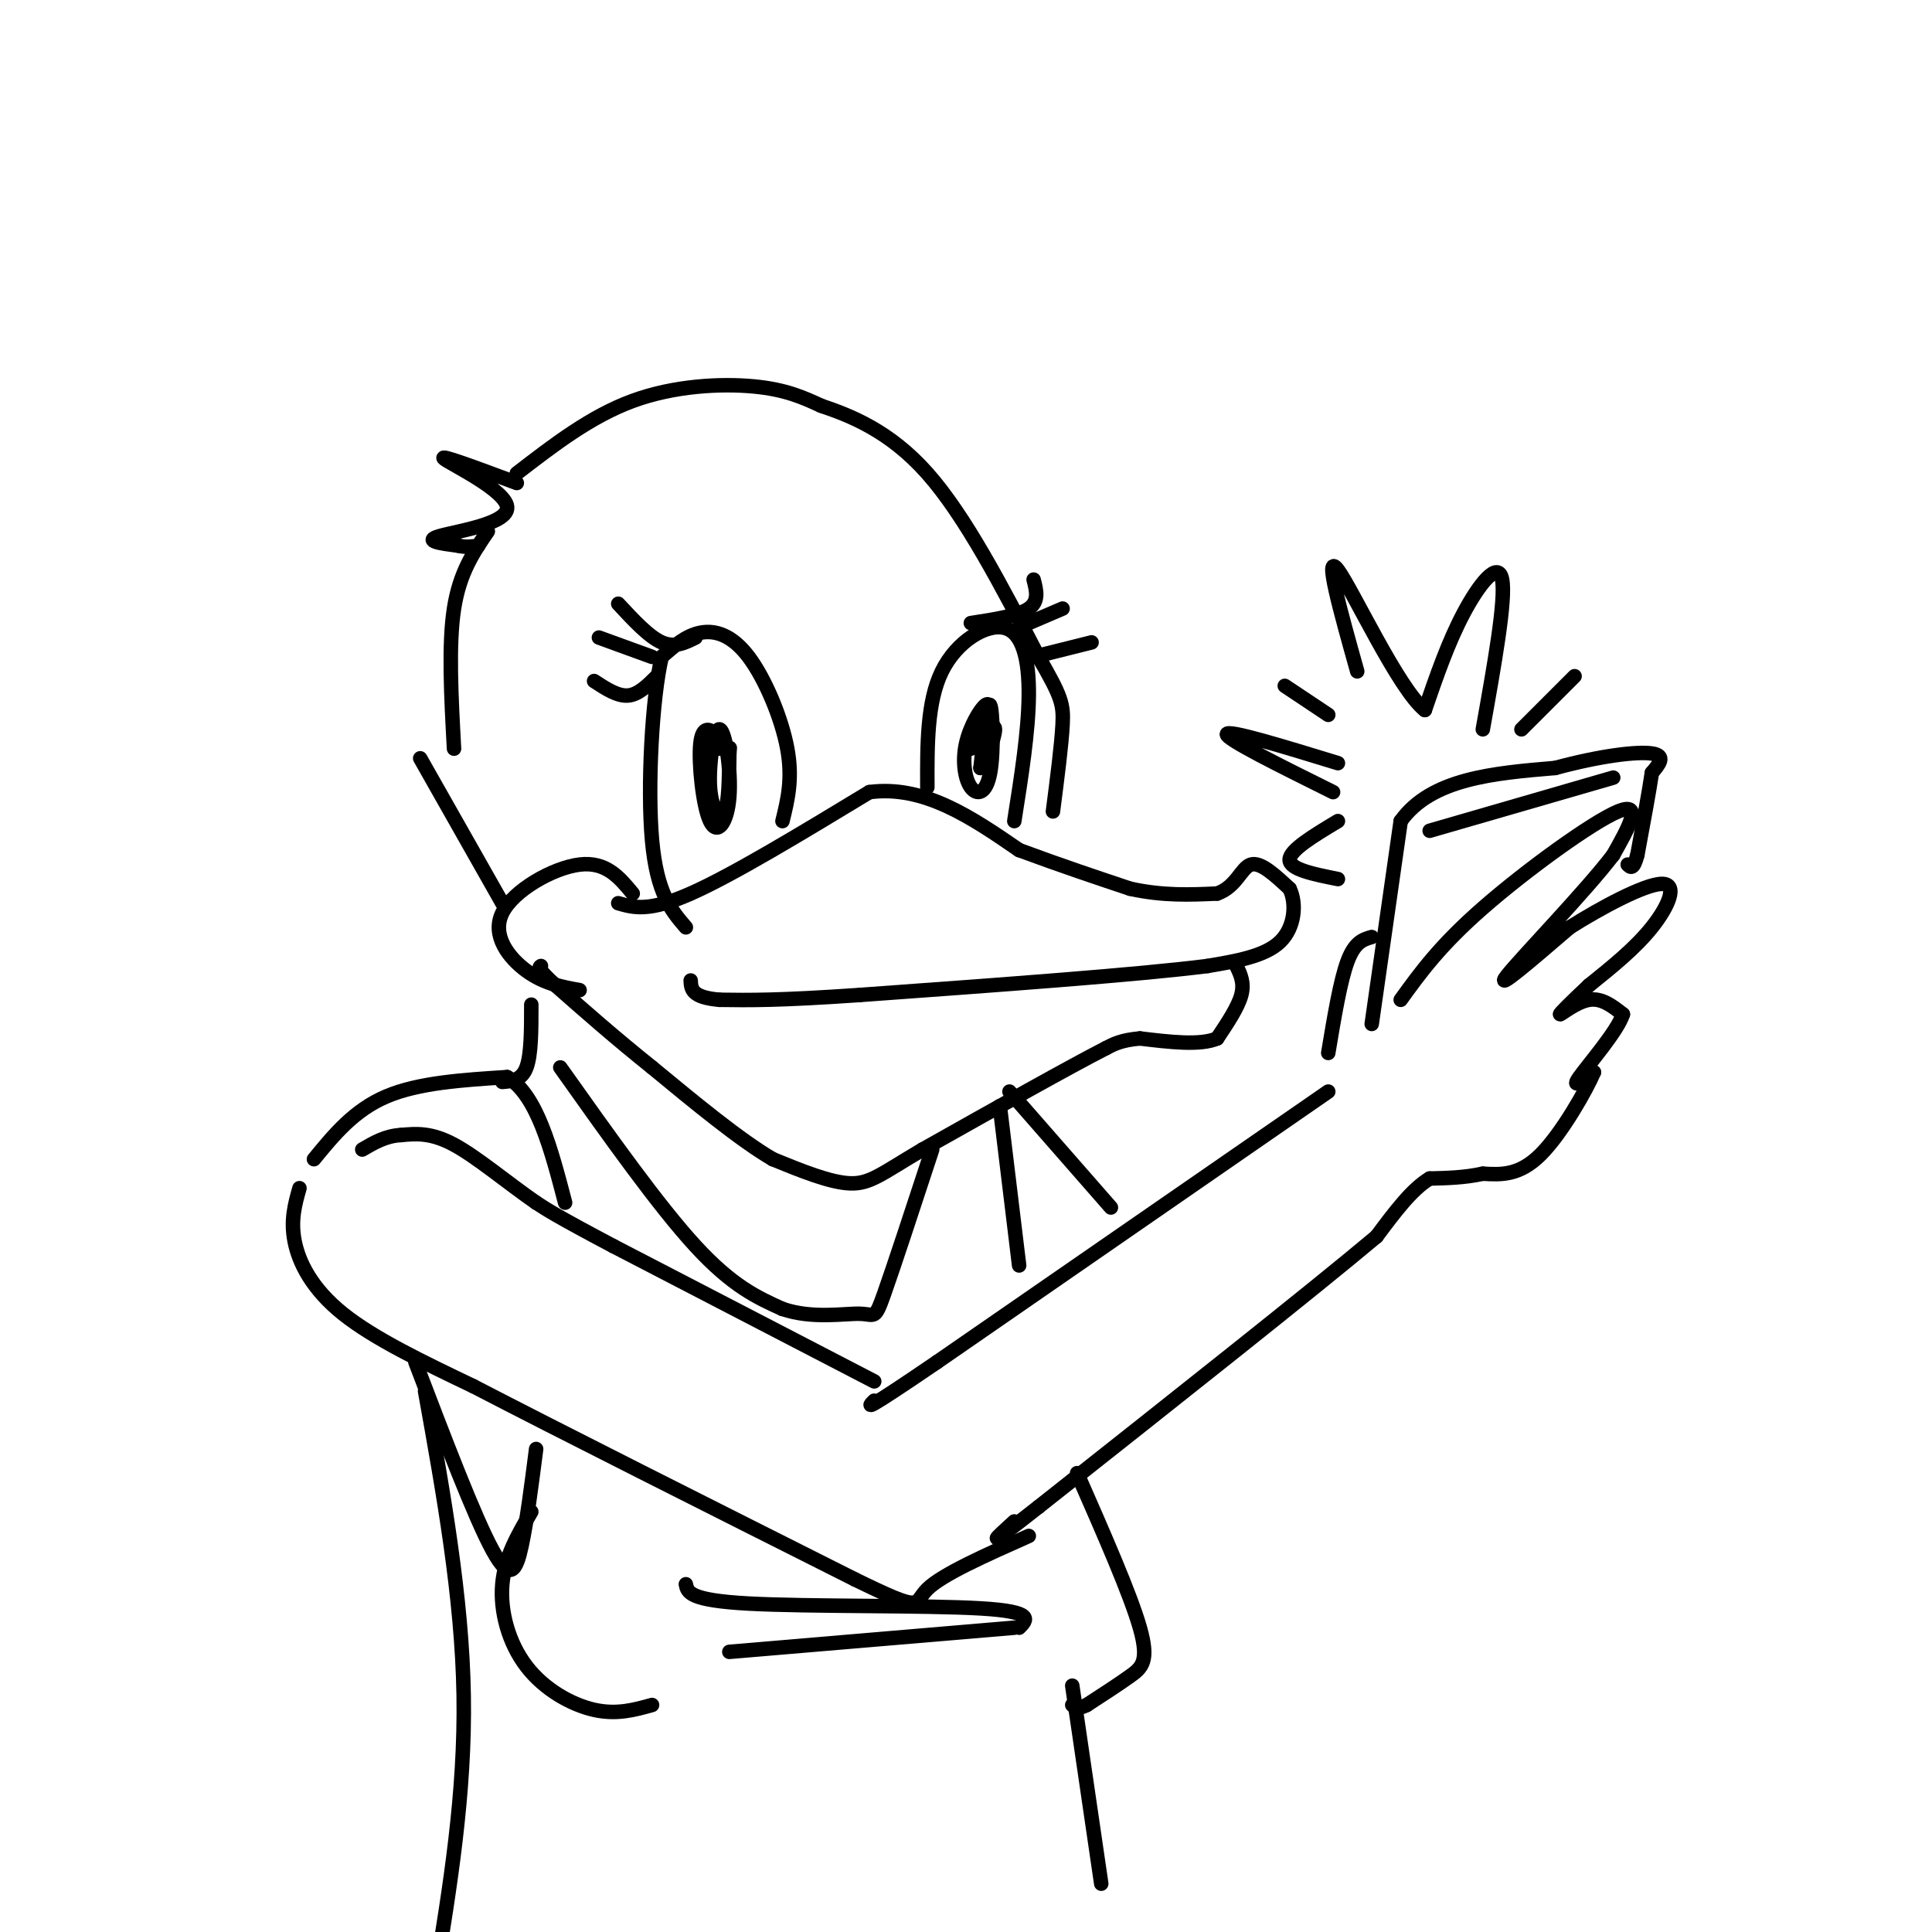 <svg viewBox='0 0 400 400' version='1.1' xmlns='http://www.w3.org/2000/svg' xmlns:xlink='http://www.w3.org/1999/xlink'><g fill='none' stroke='rgb(0,0,0)' stroke-width='3' stroke-linecap='round' stroke-linejoin='round'><path d='M107,100c-8.250,-3.077 -16.500,-6.155 -15,-5c1.500,1.155 12.750,6.542 13,10c0.250,3.458 -10.500,4.988 -14,6c-3.500,1.012 0.250,1.506 4,2'/><path d='M95,113c1.333,0.333 2.667,0.167 4,0'/><path d='M101,110c-2.917,4.250 -5.833,8.500 -7,16c-1.167,7.500 -0.583,18.250 0,29'/><path d='M107,98c7.667,-5.911 15.333,-11.822 24,-15c8.667,-3.178 18.333,-3.622 25,-3c6.667,0.622 10.333,2.311 14,4'/><path d='M170,84c6.044,2.044 14.156,5.156 22,14c7.844,8.844 15.422,23.422 23,38'/><path d='M215,136c4.778,8.222 5.222,9.778 5,14c-0.222,4.222 -1.111,11.111 -2,18'/><path d='M131,185c-2.756,-3.333 -5.512,-6.667 -11,-6c-5.488,0.667 -13.708,5.333 -16,10c-2.292,4.667 1.345,9.333 5,12c3.655,2.667 7.327,3.333 11,4'/><path d='M128,187c3.167,0.917 6.333,1.833 15,-2c8.667,-3.833 22.833,-12.417 37,-21'/><path d='M180,164c11.333,-1.500 21.167,5.250 31,12'/><path d='M211,176c9.000,3.333 16.000,5.667 23,8'/><path d='M234,184c6.833,1.500 12.417,1.250 18,1'/><path d='M252,185c4.000,-1.400 5.000,-5.400 7,-6c2.000,-0.600 5.000,2.200 8,5'/><path d='M267,184c1.467,3.000 1.133,8.000 -2,11c-3.133,3.000 -9.067,4.000 -15,5'/><path d='M250,200c-14.500,1.833 -43.250,3.917 -72,6'/><path d='M178,206c-16.833,1.167 -22.917,1.083 -29,1'/><path d='M149,207c-5.833,-0.500 -5.917,-2.250 -6,-4'/><path d='M256,200c0.833,1.750 1.667,3.500 1,6c-0.667,2.500 -2.833,5.750 -5,9'/><path d='M252,215c-3.500,1.500 -9.750,0.750 -16,0'/><path d='M236,215c-3.833,0.333 -5.417,1.167 -7,2'/><path d='M229,217c-7.500,3.833 -22.750,12.417 -38,21'/><path d='M191,238c-8.533,5.044 -10.867,7.156 -15,7c-4.133,-0.156 -10.067,-2.578 -16,-5'/><path d='M160,240c-6.833,-4.000 -15.917,-11.500 -25,-19'/><path d='M135,221c-7.500,-6.000 -13.750,-11.500 -20,-17'/><path d='M115,204c-3.833,-3.500 -3.417,-3.750 -3,-4'/><path d='M162,170c1.077,-4.369 2.155,-8.738 1,-15c-1.155,-6.262 -4.542,-14.417 -8,-19c-3.458,-4.583 -6.988,-5.595 -10,-5c-3.012,0.595 -5.506,2.798 -8,5'/><path d='M137,136c-2.000,8.422 -3.000,26.978 -2,38c1.000,11.022 4.000,14.511 7,18'/><path d='M192,163c-0.036,-8.863 -0.071,-17.726 3,-24c3.071,-6.274 9.250,-9.958 13,-9c3.750,0.958 5.071,6.560 5,14c-0.071,7.440 -1.536,16.720 -3,26'/><path d='M144,132c-2.167,1.083 -4.333,2.167 -7,1c-2.667,-1.167 -5.833,-4.583 -9,-8'/><path d='M135,136c0.000,0.000 -11.000,-4.000 -11,-4'/><path d='M136,140c-1.917,1.917 -3.833,3.833 -6,4c-2.167,0.167 -4.583,-1.417 -7,-3'/><path d='M201,129c4.917,-0.750 9.833,-1.500 12,-3c2.167,-1.500 1.583,-3.750 1,-6'/><path d='M213,129c0.000,0.000 7.000,-3.000 7,-3'/><path d='M214,136c0.000,0.000 12.000,-3.000 12,-3'/><path d='M205,149c0.029,-1.912 0.058,-3.824 -1,-3c-1.058,0.824 -3.203,4.384 -4,8c-0.797,3.616 -0.244,7.289 1,9c1.244,1.711 3.181,1.461 4,-3c0.819,-4.461 0.520,-13.132 0,-14c-0.520,-0.868 -1.260,6.066 -2,13'/><path d='M203,159c0.578,0.067 3.022,-6.267 3,-8c-0.022,-1.733 -2.511,1.133 -5,4'/><path d='M149,155c-0.057,-1.005 -0.115,-2.009 -1,-3c-0.885,-0.991 -2.598,-1.968 -3,2c-0.402,3.968 0.505,12.880 2,16c1.495,3.120 3.577,0.449 4,-5c0.423,-5.449 -0.815,-13.677 -2,-14c-1.185,-0.323 -2.319,7.259 -2,12c0.319,4.741 2.091,6.640 3,5c0.909,-1.640 0.954,-6.820 1,-12'/><path d='M151,156c0.167,-2.000 0.083,-1.000 0,0'/><path d='M275,218c1.250,-7.500 2.500,-15.000 4,-19c1.500,-4.000 3.250,-4.500 5,-5'/><path d='M284,212c0.000,0.000 6.000,-42.000 6,-42'/><path d='M290,170c6.333,-8.833 19.167,-9.917 32,-11'/><path d='M322,159c9.422,-2.556 16.978,-3.444 20,-3c3.022,0.444 1.511,2.222 0,4'/><path d='M342,160c-0.500,3.500 -1.750,10.250 -3,17'/><path d='M339,177c-0.833,3.167 -1.417,2.583 -2,2'/><path d='M290,207c4.044,-5.600 8.089,-11.200 17,-19c8.911,-7.800 22.689,-17.800 28,-20c5.311,-2.200 2.156,3.400 -1,9'/><path d='M334,177c-5.622,7.400 -19.178,21.400 -22,25c-2.822,3.600 5.089,-3.200 13,-10'/><path d='M325,192c6.274,-3.976 15.458,-8.917 19,-9c3.542,-0.083 1.440,4.690 -2,9c-3.440,4.310 -8.220,8.155 -13,12'/><path d='M329,204c-3.643,3.429 -6.250,6.000 -6,6c0.250,0.000 3.357,-2.571 6,-3c2.643,-0.429 4.821,1.286 7,3'/><path d='M336,210c-1.044,3.400 -7.156,10.400 -9,13c-1.844,2.600 0.578,0.800 3,-1'/><path d='M330,222c-1.444,3.444 -6.556,12.556 -11,17c-4.444,4.444 -8.222,4.222 -12,4'/><path d='M307,243c-3.833,0.833 -7.417,0.917 -11,1'/><path d='M296,244c-3.667,2.167 -7.333,7.083 -11,12'/><path d='M285,256c-13.500,11.333 -41.750,33.667 -70,56'/><path d='M215,312c-12.500,9.833 -8.750,6.417 -5,3'/><path d='M275,226c0.000,0.000 -81.000,56.000 -81,56'/><path d='M194,282c-15.667,10.667 -14.333,9.333 -13,8'/><path d='M181,286c0.000,0.000 -54.000,-28.000 -54,-28'/><path d='M127,258c-11.667,-6.167 -13.833,-7.583 -16,-9'/><path d='M111,249c-5.778,-3.978 -12.222,-9.422 -17,-12c-4.778,-2.578 -7.889,-2.289 -11,-2'/><path d='M83,235c-3.167,0.167 -5.583,1.583 -8,3'/><path d='M62,246c-0.933,3.311 -1.867,6.622 -1,11c0.867,4.378 3.533,9.822 10,15c6.467,5.178 16.733,10.089 27,15'/><path d='M98,287c17.667,9.167 48.333,24.583 79,40'/><path d='M177,327c14.689,7.156 11.911,5.044 15,2c3.089,-3.044 12.044,-7.022 21,-11'/><path d='M65,240c4.167,-5.083 8.333,-10.167 15,-13c6.667,-2.833 15.833,-3.417 25,-4'/><path d='M105,223c6.167,3.667 9.083,14.833 12,26'/><path d='M104,224c2.000,-0.167 4.000,-0.333 5,-3c1.000,-2.667 1.000,-7.833 1,-13'/><path d='M104,187c0.000,0.000 -17.000,-30.000 -17,-30'/><path d='M209,226c0.000,0.000 21.000,24.000 21,24'/><path d='M207,229c0.000,0.000 4.000,33.000 4,33'/><path d='M116,221c10.167,14.333 20.333,28.667 28,37c7.667,8.333 12.833,10.667 18,13'/><path d='M162,271c6.226,2.119 12.792,0.917 16,1c3.208,0.083 3.060,1.452 5,-4c1.940,-5.452 5.970,-17.726 10,-30'/><path d='M223,305c5.511,12.533 11.022,25.067 13,32c1.978,6.933 0.422,8.267 -2,10c-2.422,1.733 -5.711,3.867 -9,6'/><path d='M225,353c-2.000,1.000 -2.500,0.500 -3,0'/><path d='M110,313c-2.756,4.690 -5.512,9.381 -6,15c-0.488,5.619 1.292,12.167 5,17c3.708,4.833 9.345,7.952 14,9c4.655,1.048 8.327,0.024 12,-1'/><path d='M151,342c0.000,0.000 59.000,-5.000 59,-5'/><path d='M211,337c1.667,-1.667 3.333,-3.333 -8,-4c-11.333,-0.667 -35.667,-0.333 -48,-1c-12.333,-0.667 -12.667,-2.333 -13,-4'/><path d='M222,349c0.000,0.000 6.000,41.000 6,41'/><path d='M86,282c6.156,16.133 12.311,32.267 16,39c3.689,6.733 4.911,4.067 6,-1c1.089,-5.067 2.044,-12.533 3,-20'/><path d='M88,288c3.833,21.333 7.667,42.667 8,63c0.333,20.333 -2.833,39.667 -6,59'/><path d='M307,151c2.400,-13.422 4.800,-26.844 4,-31c-0.800,-4.156 -4.800,0.956 -8,7c-3.200,6.044 -5.600,13.022 -8,20'/><path d='M295,147c-5.422,-4.267 -14.978,-24.933 -18,-29c-3.022,-4.067 0.489,8.467 4,21'/><path d='M277,158c-11.417,-3.500 -22.833,-7.000 -23,-6c-0.167,1.000 10.917,6.500 22,12'/><path d='M277,170c-5.000,3.000 -10.000,6.000 -10,8c0.000,2.000 5.000,3.000 10,4'/><path d='M275,148c0.000,0.000 -9.000,-6.000 -9,-6'/><path d='M315,151c0.000,0.000 11.000,-11.000 11,-11'/><path d='M296,172c0.000,0.000 38.000,-11.000 38,-11'/></g>
</svg>